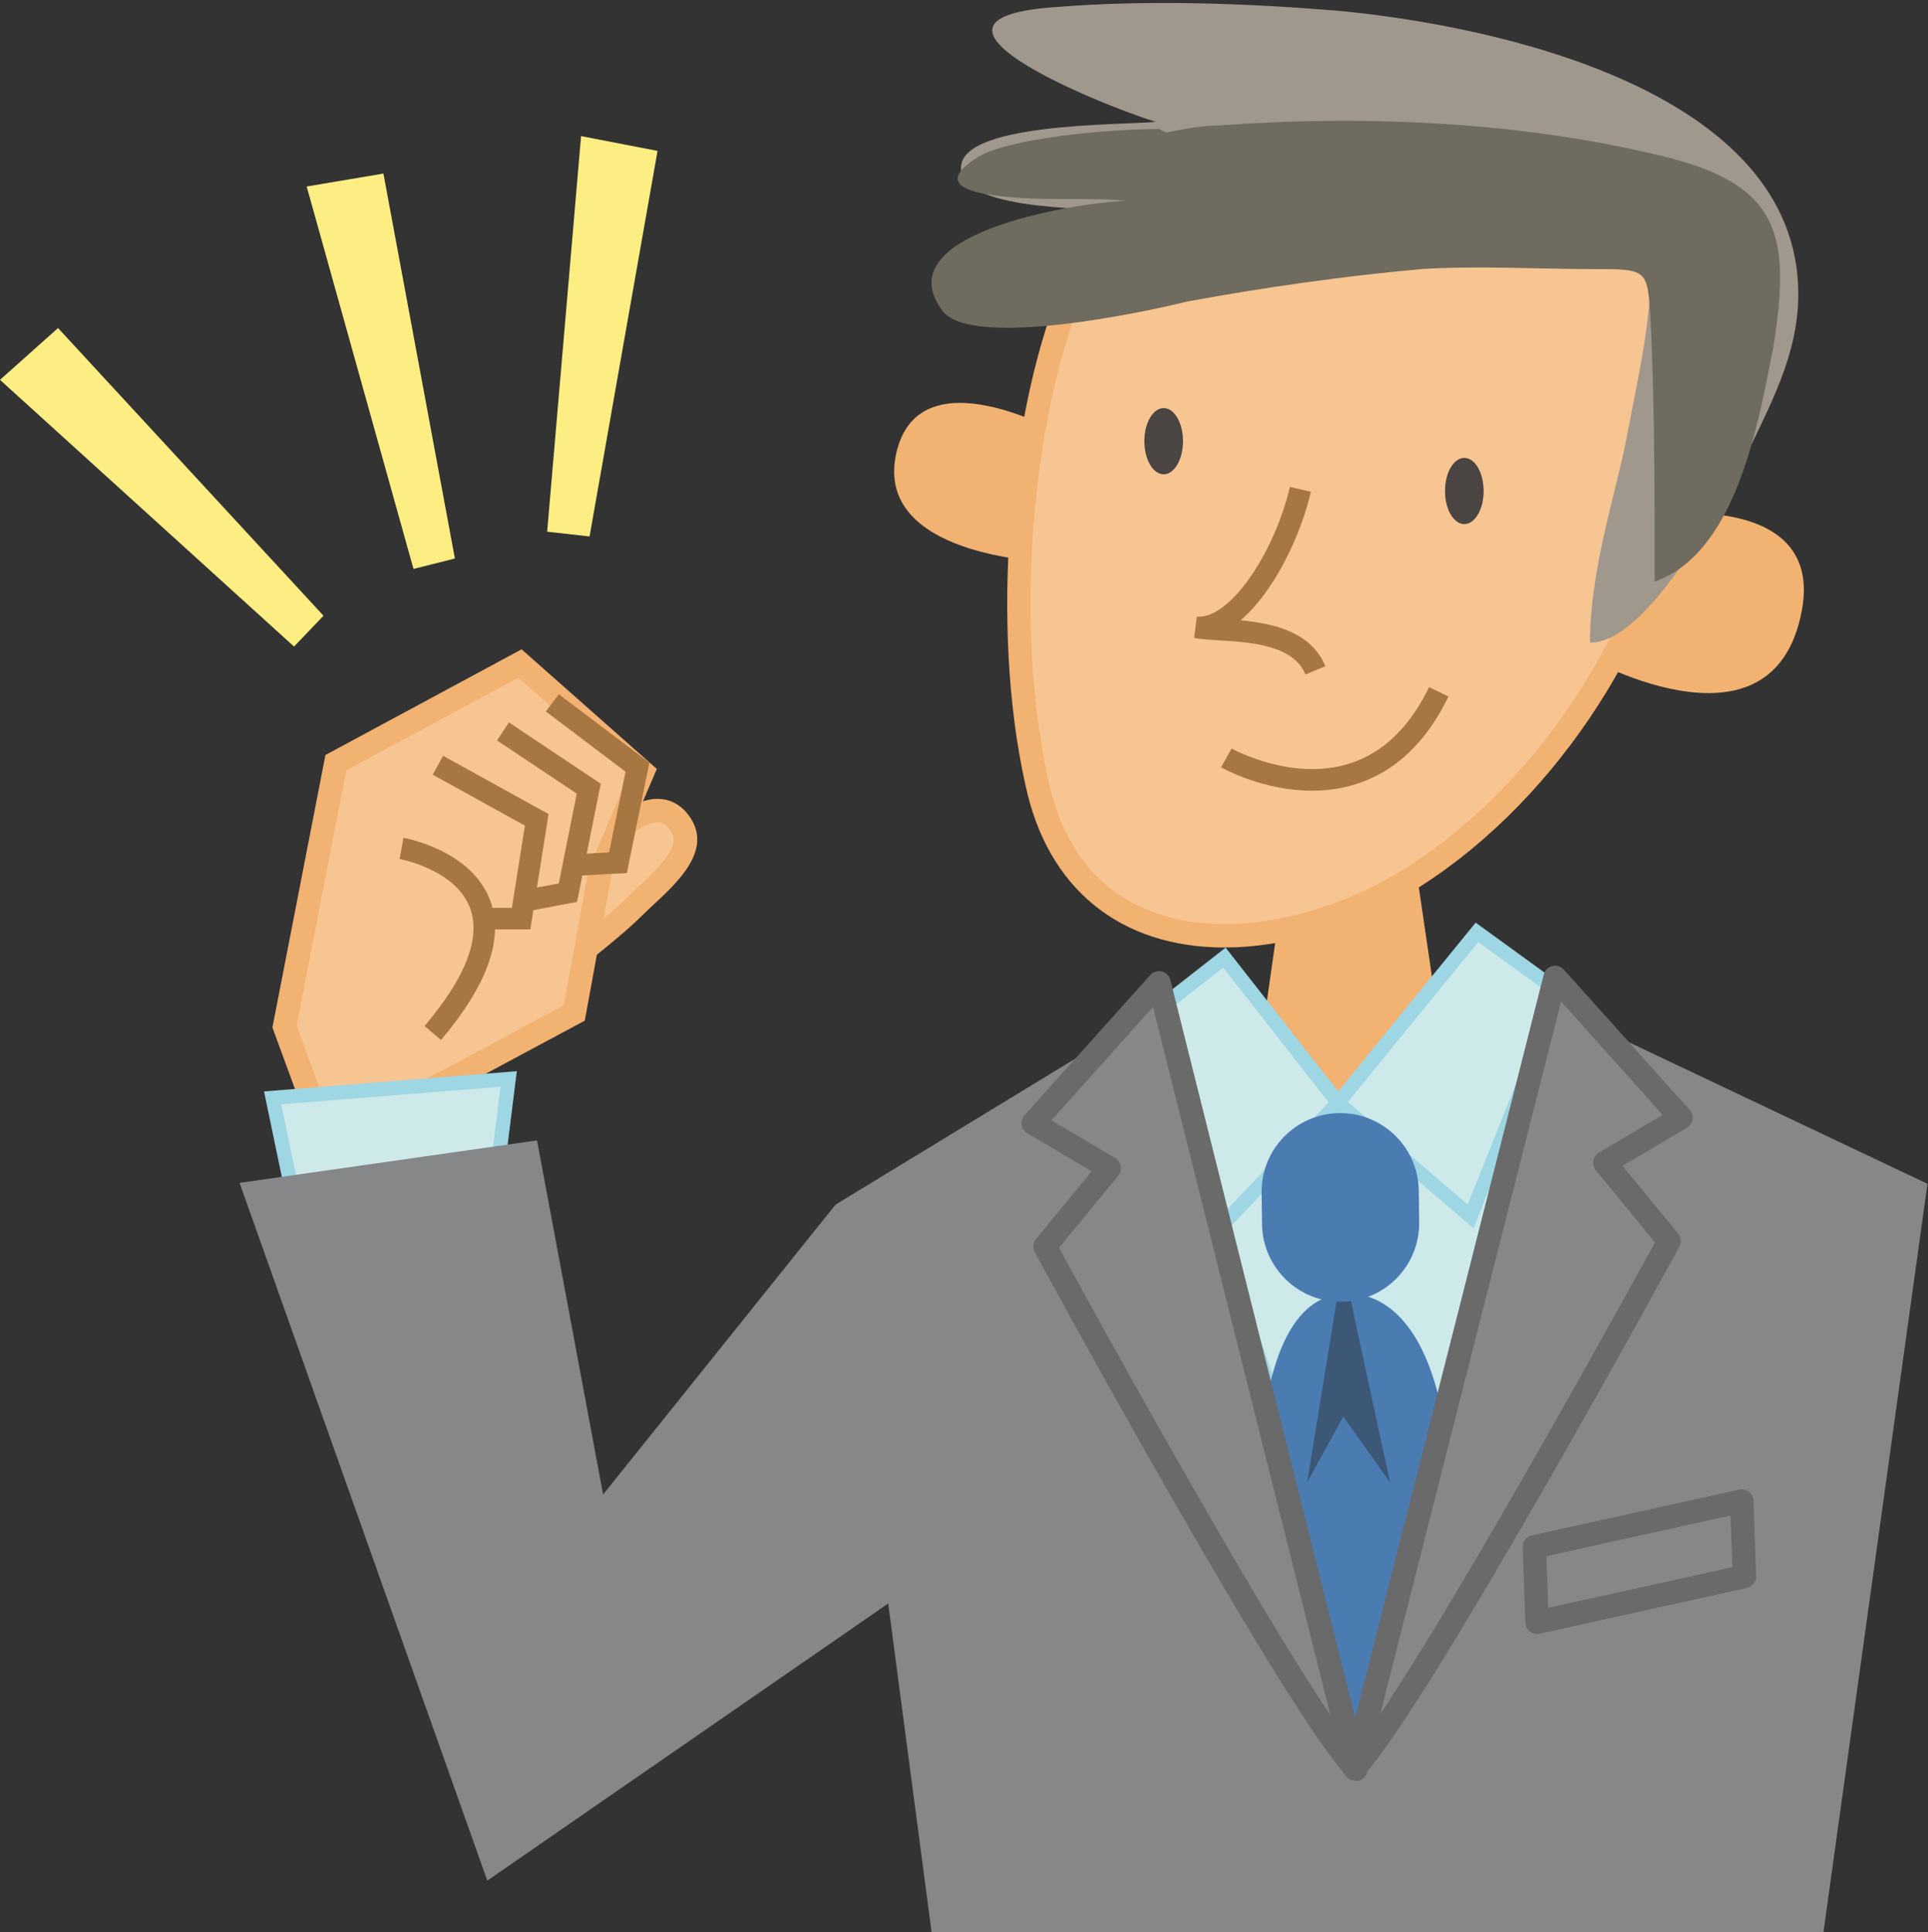 <?xml version="1.0" encoding="UTF-8"?>
<!DOCTYPE svg  PUBLIC '-//W3C//DTD SVG 1.1//EN'  'http://www.w3.org/Graphics/SVG/1.1/DTD/svg11.dtd'>
<svg version="1.1" viewBox="0 0 476 477" xmlns="http://www.w3.org/2000/svg">
<rect x="0" y="0" width="476" height="477" fill="#333333" stroke="none"/>
<defs>
<clipPath id="b">
<path d="m0.06 0.731h475.81v476.27h-475.81z"/>
</clipPath>
<clipPath id="a">
<path d="m0.06 0.731h475.81v476.27h-475.81z"/>
</clipPath>
</defs>
<path d="m150.52 206.92s11.366-12.644 17.481-3.497c4.776 7.146-5.761 14.803-11.591 20.624-5.829 5.823-18.714 15.51-18.714 15.51l12.824-32.637" fill="#F6C591"/>
<path d="m153.01 208.49-8.758 22.286c3.608-2.904 7.583-6.24 10.121-8.774 0.948-0.947 1.982-1.909 3.077-2.927 6.129-5.702 10.621-10.358 8.154-14.049-1.208-1.807-2.383-2.038-3.272-2.038-3.307 0-7.624 3.75-9.322 5.502zm-21.73 39.506 16.747-42.62 0.349-0.388c0.716-0.797 7.186-7.777 13.956-7.777 2.279 0 5.53 0.799 8.075 4.604 5.395 8.075-2.938 15.828-9.023 21.489-1.056 0.983-2.053 1.911-2.929 2.785-5.904 5.898-18.487 15.374-19.019 15.775l-8.156 6.132" fill="#F2B272"/>
<path d="m148.19 215.08 10.493-24.478-30.313-26.814-45.454 24.483-12.674 65.138 10.59 28.884 33.164-17.33 27.785-14.893 6.409-34.99" fill="#F6C591"/>
<path d="m73.234 253.18 9.181 25.038 30.247-15.806 26.533-14.221 6.216-33.942 9.799-22.857-27.24-24.096-42.476 22.879-12.26 63.005zm6.023 33.206-12-32.73 13.09-67.27 48.431-26.088 33.386 29.533-11.187 26.097-6.602 36.04-29.01 15.55-36.108 18.868" fill="#F2B272"/>
<path d="m108.87 256.74-4.057-3.44c10.12-11.937 13.916-21.696 11.283-29.006-3.472-9.641-17.284-12.204-17.424-12.229l0.933-5.238c0.691 0.124 16.993 3.16 21.497 15.664 3.324 9.232-0.791 20.755-12.232 34.249" fill="#A77742"/>
<path d="m130.93 229.44h-11.261v-5.32h6.715l3.206-20.299-22.761-12.579 2.573-4.656 26.025 14.381-4.497 28.473" fill="#A77742"/>
<path d="m131.4 224.74-0.989-5.228 7.55-1.426 4.436-22.167-19.7-13.137 2.953-4.426 22.663 15.113-5.84 29.178-11.073 2.093" fill="#A77742"/>
<path d="m143.56 216.12-0.279-5.312 7.092-0.374 4.066-19.928-19.677-14.867 3.207-4.245 22.354 16.889-5.561 27.248-11.202 0.589" fill="#A77742"/>
<path d="m123.26 285.02 2.332-18.654-58.286 4.664 5.829 27.973 50.125-13.983" fill="#CDE9EA"/>
<path d="m69.427 272.62 5.041 24.192 47.196-13.167 1.92-15.359-54.157 4.334zm2.373 28.577-6.617-31.755 62.415-4.995-2.744 21.949-53.054 14.801" fill="#9ED6E3"/>
<path d="m379.26 246.45 96.609 45.791-25.679 184.76h-220.19l-23.709-179.62 80.747-49.155 92.224-1.774" fill="#868788"/>
<path d="m317.18 216.31-7.093 49.65 21.287 23.047 26.597-17.72-8.868-60.303-31.923 5.326" fill="#F2B272"/>
<path d="m336.25 407.81-54.533-156.03 48.628 20.459 56-18.685-50.095 154.26" fill="#CDE9EA"/>
<path d="m284.68 254.92 51.516 147.4 47.415-146.01-53.331 17.794-45.6-19.185zm51.637 158.37-57.551-164.66 51.656 21.733 58.669-19.575-52.774 162.51" fill="#9ED6E3"/>
<path d="m302.29 236.4 28.056 35.834-28.056 29.613-20.376-49.515 20.376-15.932" fill="#CDE9EA"/>
<path d="m284.04 252.9 18.841 45.779 25.154-26.548-26.045-33.266-17.95 14.035zm17.66 52.124-21.913-53.249 22.804-17.831 30.067 38.404-30.958 32.676" fill="#9ED6E3"/>
<path d="m364.63 230.16-34.284 42.077 32.72 28.056 22.122-55.225-20.558-14.908" fill="#CDE9EA"/>
<path d="m332.79 272.02 29.563 25.35 20.703-51.684-18.109-13.133-32.157 39.467zm30.997 31.198-35.876-30.761 36.411-44.688 23.006 16.684-23.541 58.765" fill="#9ED6E3"/>
<path d="m262.21 107.21s-35.524-20.324-40.97 4.868c-5.446 25.197 36.766 26.559 36.766 26.559l4.204-31.427" fill="#F2B272"/>
<path d="m410.73 126.97s39.43-4.942 34.135 23.686c-7.154 38.662-54.978 10.635-54.978 10.635l20.843-34.321" fill="#F2B272"/>
<path d="m265.76 69.086c-15.082 34.584-17.738 88.675-9.757 124.14 9.757 46.109 57.639 44.342 90.443 24.829 35.471-21.278 60.745-62.256 67.838-100.38 1.775-13.306 1.323-37.06-2.219-50.358-4.431-20.392-62.062-18.616-79.798-20.392-18.625-0.887-43.454-0.887-57.641 14.194l-8.866 7.973" fill="#F6C591"/>
<path d="m268.16 70.813c-13.76 32.059-17.782 84.259-9.339 121.78 6.546 30.933 30.08 35.549 43.527 35.55h5e-3c13.654 0 29.188-4.581 42.616-12.569 32.91-19.741 58.995-58.345 66.461-98.358 1.72-12.989 1.259-36.336-2.156-49.16l-0.031-0.13c-3.165-14.564-42.905-16.382-64.253-17.359-5.193-0.237-9.682-0.442-12.935-0.764-2.788-0.132-6.962-0.306-11.281-0.306-13.417 0-32.579 1.409-44.044 13.597l-0.172 0.169-8.398 7.552zm34.193 163.1h-6e-3c-25.856-2e-3 -43.778-14.617-49.169-40.095-8.723-38.758-4.455-92.895 9.934-125.89l0.251-0.575 9.244-8.313c13.004-13.733 33.71-15.326 48.167-15.326 4.48 0 8.784 0.18 11.631 0.316l0.15 0.011c3.103 0.311 7.55 0.515 12.698 0.75 26.062 1.192 65.431 2.994 69.62 21.835 3.634 13.716 4.112 37.644 2.274 51.421l-0.023 0.146c-7.738 41.594-34.897 81.762-69.193 102.33-14.305 8.509-30.915 13.387-45.578 13.387" fill="#F2B272"/>
<path d="m356.76 121.22c0 4.506 2.129 8.161 4.761 8.161 2.634 0 4.769-3.655 4.769-8.161 0-4.521-2.135-8.184-4.769-8.184-2.632 0-4.761 3.663-4.761 8.184" fill="#4A4543"/>
<path d="m282.53 108.91c0 4.513 2.135 8.177 4.768 8.177 2.632 0 4.769-3.664 4.769-8.177s-2.137-8.169-4.769-8.169c-2.633 0-4.768 3.656-4.768 8.169" fill="#4A4543"/>
<g clip-path="url(#b)">
<path d="m322.3 166.5c-3.007-7.3-13.562-7.943-21.27-8.413-2.43-0.148-4.528-0.276-6.216-0.589l0.671-5.269c8.637 0.577 19.436-16.716 22.969-32.027l5.183 1.196c-2.544 11.029-9.169 24.798-17.365 31.735 8.016 0.75 17.431 2.802 20.948 11.341l-4.92 2.026" fill="#A77742"/>
<path d="m404.08 64.655c-28.372 0-58.519-2.654-87.78 0-25.716 2.656-73.6 19.512-77.142 7.981 8.867-10.635 27.492-14.194 39.895-20.399-7.981-0.886-39.895 0-41.671-9.747-2.655-12.419 39.904-11.532 47.884-12.419-14.194-4.431-66.5-25.717-23.942-28.372 22.167-1.776 46.109-0.888 68.275 0.888 39.015 3.55 114.38 19.503 114.38 70.049 0 15.066-7.086 27.485-13.299 40.783-6.213 11.532-23.941 45.236-38.127 45.236-8e-3 -17.736 6.205-36.36 8.861-49.666 2.662-14.178 5.332-24.829 6.219-39.903l-3.557-4.431" fill="#A0988D"/>
</g>
<path d="m286.14 31.846c-10.636 0-33.689 1.783-43.446 6.205-12.418 7.101-4.43 9.764 7.093 10.644 9.756 0.888 19.504 0 28.373 0.888-7.981 0-61.183 7.091-45.214 27.491 7.974 8.861 49.651 0 60.287-2.662 19.512-3.551 38.136-6.205 57.639-7.981 14.186-0.888 28.38 0 42.559 0 14.193 0 13.306 0 14.193 15.074 0.887 20.392 0.887 40.79 0.887 62.07 20.392-7.101 25.718-39.897 29.26-57.64 4.432-27.485 1.775-39.903-25.717-46.997-35.465-8.867-74.48-10.634-110.83-7.98-4.438 0-8.876 0.888-13.306 1.775l-1.775-0.887" fill="#6F6B5F"/>
<path d="m332.26 319.36c3.324-0.075 29.259-1.324 25.935 70.494l-23.28 43.229-23.272-38.574s-7.98-74.48 20.617-75.149" fill="#4A7CB2"/>
<path d="m343.2 365.99-11.689-54.127-8.793 54.073 8.935-16.216 11.547 16.27" fill="#3D5777"/>
<path d="m311.58 302.2c0.135 10.726 8.952 19.301 19.663 19.158 10.711-0.135 19.278-8.936 19.134-19.67l-0.097-7.748c-0.136-10.71-8.944-19.292-19.661-19.15-10.697 0.151-19.294 8.951-19.143 19.669l0.104 7.741" fill="#4A7CB2"/>
<path d="m383.94 241.29 31.058 34.638-18.797 11.109 15.878 19.346s-61.053 111.95-77.692 130.18l49.553-195.27" fill="#868788"/>
<path d="m385.41 247.25-44.637 175.9c20.859-31.023 61.189-104.31 67.839-116.44l-14.641-17.838c-0.535-0.652-0.759-1.505-0.612-2.335 0.147-0.831 0.649-1.555 1.375-1.984l15.765-9.318-25.089-27.981zm-51.021 192.2c-0.467 0-0.936-0.114-1.369-0.346-1.166-0.628-1.755-1.97-1.43-3.253l49.553-195.27c0.263-1.035 1.074-1.84 2.109-2.095 1.041-0.254 2.129 0.082 2.841 0.877l31.058 34.638c0.578 0.644 0.836 1.513 0.704 2.368s-0.64 1.606-1.385 2.046l-15.896 9.395 13.74 16.742c0.747 0.91 0.867 2.182 0.304 3.215-2.5 4.584-61.412 112.46-78.094 130.74-0.563 0.616-1.343 0.942-2.135 0.942" fill="#6A6A6A"/>
<path d="m286.14 242.62-31.064 34.638 18.796 11.117-15.886 19.346s60.152 110.81 76.79 129.03l-48.636-194.14" fill="#868788"/>
<path d="m261.46 308.05c6.581 12.064 46.332 84.619 67.009 115.4l-43.803-174.85-25.082 27.967 15.764 9.325c0.726 0.429 1.228 1.154 1.374 1.984 0.147 0.831-0.077 1.683-0.612 2.335l-14.65 17.841zm73.323 131.6c-0.792 0-1.572-0.325-2.134-0.941-16.684-18.275-74.733-125.07-77.196-129.6-0.56-1.033-0.439-2.303 0.306-3.211l13.748-16.742-15.895-9.402c-0.745-0.441-1.253-1.192-1.384-2.047-0.132-0.855 0.126-1.723 0.704-2.367l31.064-34.638c0.713-0.796 1.807-1.132 2.844-0.876 1.038 0.257 1.848 1.066 2.108 2.102l48.636 194.14c0.321 1.283-0.27 2.621-1.436 3.247-0.432 0.232-0.9 0.344-1.365 0.344" fill="#6A6A6A"/>
<path d="m378.81 381.87 51.208-11.306 0.662 18.624-51.2 11.306-0.67-18.624" fill="#868788"/>
<path d="m381.78 384.17 0.459 12.755 45.466-10.04-0.454-12.754-45.471 10.039zm-2.303 19.211c-0.634 0-1.257-0.209-1.768-0.604-0.678-0.526-1.088-1.323-1.119-2.181l-0.67-18.624c-0.049-1.392 0.903-2.623 2.264-2.924l51.208-11.305c0.838-0.188 1.713 0.011 2.392 0.537 0.677 0.524 1.087 1.323 1.118 2.18l0.662 18.624c0.05 1.393-0.903 2.623-2.264 2.923l-51.2 11.306c-0.207 0.046-0.415 0.068-0.623 0.068" fill="#6A6A6A"/>
<path d="m206.29 297.38-57.391 71.563-16.315-87.419-73.435 10.486 61.16 172.26 103.98-71.872-18-95.015" fill="#868788"/>
<path d="m323.92 195.2c-12.097 0-21.941-5.48-22.466-5.778l2.62-4.63c0.147 0.082 14.805 8.19 29.033 3.734 8.267-2.59 14.899-8.946 19.713-18.892l4.789 2.318c-5.487 11.338-13.211 18.627-22.956 21.665-3.651 1.138-7.284 1.583-10.733 1.583" fill="#A77742"/>
<path d="m143.46 33.599 18.879 3.655-16.781 95.18-10.47-1.173 8.372-97.662" fill="#FCEE83"/>
<g clip-path="url(#a)" fill="#FCEE83">
<path d="m75.714 46.04 18.948-3.19 17.646 95.03-10.223 2.565-26.371-94.405"/>
<path d="m-0 93.773 14.329-12.787 65.544 71.021-7.28 7.61-72.593-65.844"/>
</g>
</svg>
